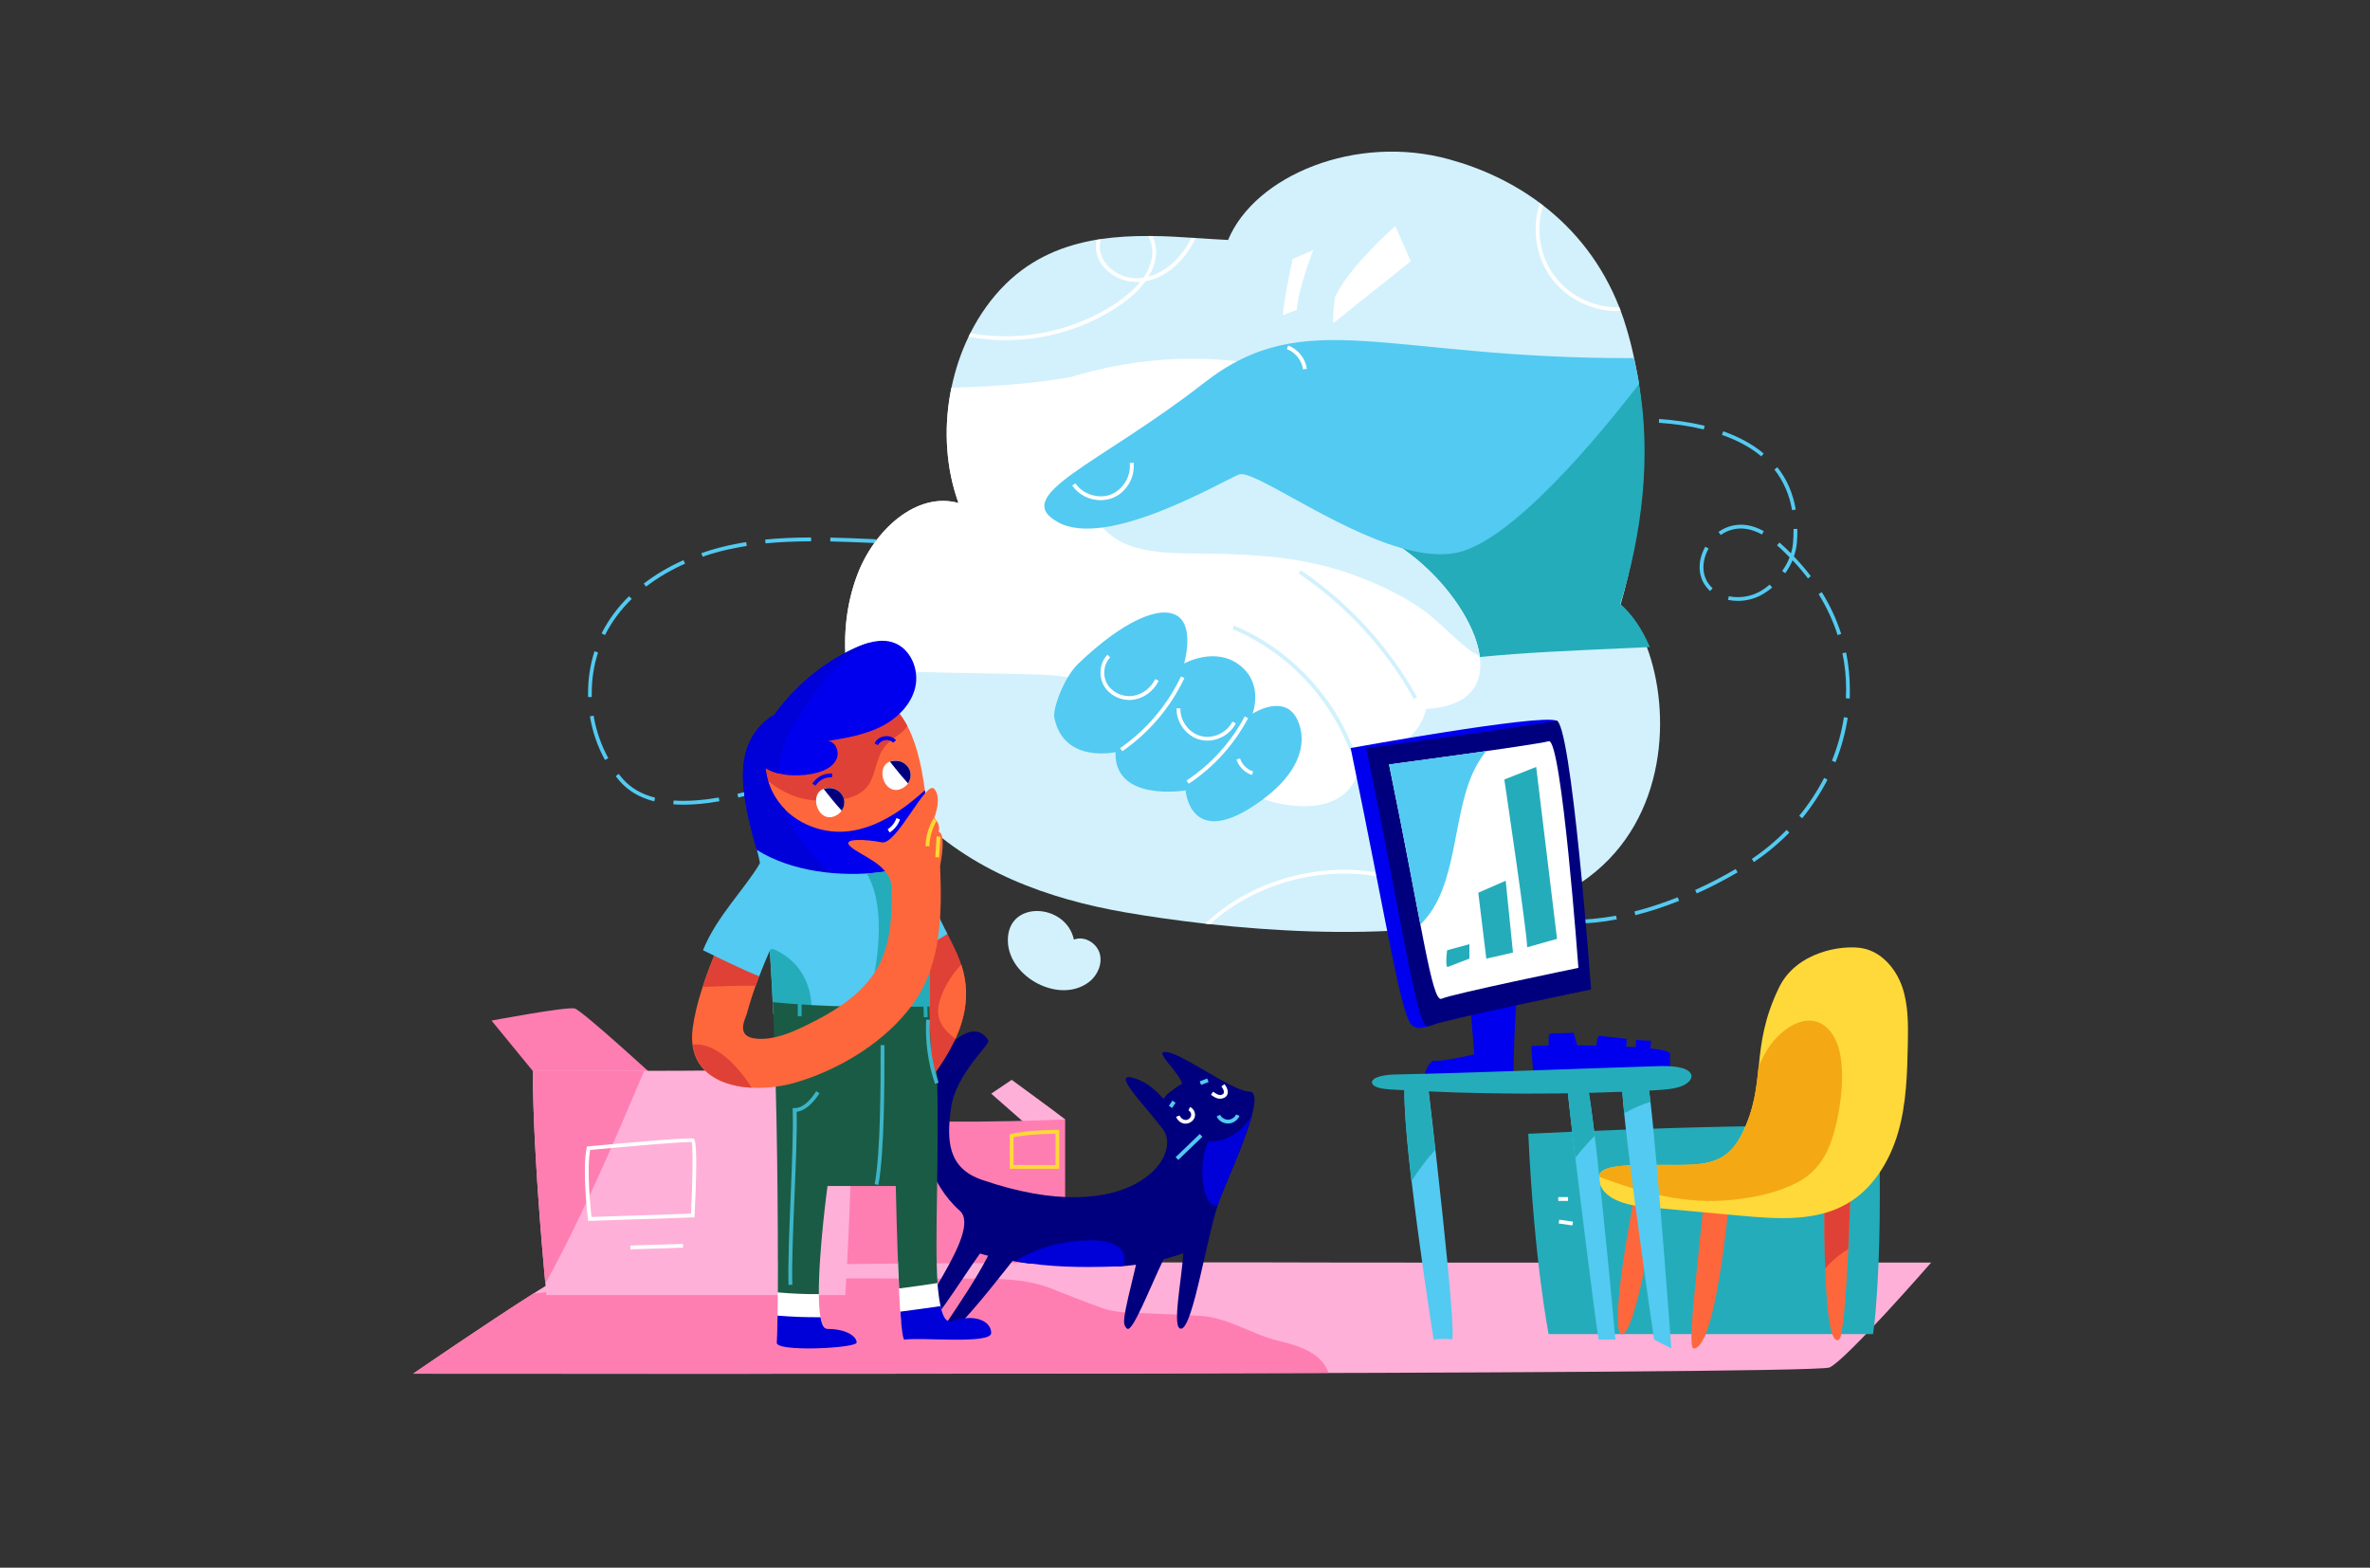<?xml version="1.0" encoding="utf-8"?>
<!-- Generator: Adobe Illustrator 23.1.0, SVG Export Plug-In . SVG Version: 6.00 Build 0)  -->
<svg version="1.1" id="Слой_1" xmlns="http://www.w3.org/2000/svg" xmlns:xlink="http://www.w3.org/1999/xlink" x="0px" y="0px"
	 viewBox="0 0 1920 1270" style="enable-background:new 0 0 1920 1270;" xml:space="preserve">
<rect x="0" y="0" width="1920" height="1270" fill="#333333" stroke="none"/>
<style type="text/css">
	.st0{fill:#53CAF1;}
	.st1{fill:#D2F1FC;}
	.st2{fill:#FFFFFF;}
	.st3{fill:#25ACBA;}
	.st4{fill:#0000EF;}
	.st5{fill:#FFB0D8;}
	.st6{fill:#FE7EB2;}
	.st7{fill:#FFD939;}
	.st8{fill:#00007F;}
	.st9{fill:#0000D8;}
	.st10{fill:#FE673C;}
	.st11{fill:#E04136;}
	.st12{fill:#F4A914;}
	.st13{fill:#1A5B45;}
	.st14{fill:#3DB5C9;}
	.st15{fill:#FFD833;}
</style>
<path id="Line" class="st0" d="M1276.6,748.2c-1.4,0-2.8,0-4.1-0.1l0.1-3.1c11.2,0.3,23.5-0.8,36.6-3.2l0.6,3
	C1298,747.1,1286.8,748.2,1276.6,748.2z M1256.9,746.6c-6.4-1.1-12.4-2.7-17.8-4.9l1.2-2.9c5.2,2.1,11,3.7,17.2,4.7L1256.9,746.6z
	 M1324.9,741.4l-0.8-3c11.4-2.9,23.2-6.8,35.1-11.5l1.1,2.9C1348.3,734.6,1336.4,738.5,1324.9,741.4z M1374.6,723.8l-1.3-2.8
	c11.3-5.1,22.3-10.8,32.8-17l1.6,2.7C1397.1,712.9,1386,718.7,1374.6,723.8z M1420.9,698.4l-1.7-2.6c10.2-6.8,19.7-14.8,28.2-23.5
	l2.2,2.2C1440.9,683.4,1431.2,691.4,1420.9,698.4z M1460,662.9l-2.4-2c7.8-9.5,14.6-19.9,20.2-30.7l2.7,1.4
	C1474.8,642.7,1467.9,653.2,1460,662.9z M553.8,651.9c-2.8,0-5.6-0.1-8.3-0.3l0.2-3.1c10.7,0.8,22.9-0.1,36.6-2.4l0.5,3
	C572.3,651,562.5,651.9,553.8,651.9z M530,649.2c-11.9-3-21.4-8.7-28.2-16.7c-1-1.2-2-2.4-3-3.7l2.4-1.9c0.9,1.2,1.9,2.4,2.9,3.6
	c6.5,7.6,15.4,12.9,26.6,15.7L530,649.2z M598.1,646.1l-0.7-3c10.9-2.5,22.5-5.9,35.5-10.2l1,2.9C620.7,640.2,609,643.6,598.1,646.1
	z M1487,617.5l-2.9-1.2c4.6-11.5,7.9-23.4,9.7-35.3l3.1,0.5C1495,593.7,1491.7,605.8,1487,617.5z M490.1,615.7
	c-6-10.9-10.1-22.8-12.2-35.4l3-0.5c2.1,12.3,6.1,23.8,11.9,34.4L490.1,615.7z M1498.5,565.9l-3.1-0.2c0.1-2.4,0.2-4.9,0.2-7.3
	c0-9.8-1-19.7-3-29.2l3-0.6c2,9.8,3,19.8,3,29.8C1498.7,561,1498.6,563.5,1498.5,565.9z M476.4,564.7c0-1.1,0-2.2,0-3.4
	c0-11.6,1.8-23,5.2-33.7l2.9,1c-3.4,10.4-5.1,21.5-5.1,32.8c0,1.1,0,2.2,0,3.3L476.4,564.7z M490.2,514.5l-2.8-1.4l0.7-1.4
	c5.4-10.4,12.7-20.1,21.5-28.7l2.2,2.2c-8.6,8.4-15.7,17.8-21,28L490.2,514.5z M1488.7,514.5c-3.7-11.5-8.9-22.7-15.4-33.2l2.6-1.6
	c6.7,10.8,12,22.2,15.7,33.9L1488.7,514.5z M1407.9,486.8c-2.7,0-5.4-0.3-8-0.8l0.7-3c8.6,1.9,18.5,0.2,26-4.3
	c2.5-1.5,4.9-3.2,7.1-5.1l2,2.4c-2.4,2-4.9,3.8-7.5,5.3C1422.2,484.9,1415,486.8,1407.9,486.8z M1385.4,478.8
	c-1.6-1.4-2.9-3-4.1-4.7c-2.9-4.2-4.4-9.3-4.4-14.6c0-5.6,1.6-11.3,4.6-16.6l2.7,1.5c-2.7,4.8-4.2,10-4.2,15.1
	c0,4.8,1.3,9.1,3.8,12.9c1,1.5,2.3,2.9,3.6,4.2L1385.4,478.8z M523.4,475.2l-1.9-2.4c9.5-7.3,20.3-13.7,32.2-19l1.3,2.8
	C543.4,461.8,532.7,468.1,523.4,475.2z M1464.7,468.6c-3.8-5-8-10-12.5-14.7c-1.5,3.6-3.5,7.1-5.9,10.5l-2.5-1.8
	c2.5-3.6,4.6-7.3,6-11.1c-2.9-2.9-6.4-6.5-10.2-9.7l2-2.3c3.4,2.9,6.6,6.1,9.3,8.8c0.9-2.9,1.5-5.9,1.7-8.9c0.3-3.3,0.4-6.6,0.4-9.7
	l0-1.2l3.1,0l0,1.2c0,3.2-0.1,6.6-0.4,10c-0.3,3.7-1.1,7.4-2.4,11.1c4.9,5.1,9.6,10.5,13.7,16L1464.7,468.6z M569.2,451l-1-2.9
	c8.9-3.1,18.2-5.6,27.7-7.4c2.9-0.6,5.7-1.1,8.6-1.5l0.5,3.1c-2.8,0.4-5.6,0.9-8.5,1.5C587.2,445.5,578,447.9,569.2,451z
	 M762.2,441.3c-11.4,0-22.9-0.3-34.2-0.6l-2.9-0.1l0.1-3.1l2.9,0.1c11.3,0.4,22.8,0.6,34.1,0.6L762.2,441.3z M777.6,441.3l0-3.1
	c12.3-0.1,24.7-0.4,37-0.9l0.1,3.1C802.5,440.8,790,441.2,777.6,441.3z M620.2,440.2l-0.3-3.1c11.3-1.1,23.5-1.7,37.2-1.7l0,3.1
	C643.5,438.6,631.4,439.1,620.2,440.2z M709.6,440l-3.7-0.2c-10.9-0.5-22.2-0.9-33.3-1.2l0.1-3.1c11.1,0.2,22.5,0.7,33.4,1.2
	l3.7,0.2L709.6,440z M830.3,439.6l-0.2-3.1c12.3-0.7,24.7-1.6,37-2.6l0.3,3.1C855,438,842.6,438.9,830.3,439.6z M882.7,435.5
	l-0.3-3.1c12.2-1.2,24.6-2.7,36.8-4.3l0.4,3.1C907.4,432.9,895,434.3,882.7,435.5z M1394,433.4l-1.8-2.5c3.3-2.3,6.9-4,10.6-4.9
	c8.5-2.1,17-0.7,26.1,4.3l-1.5,2.7c-8.4-4.6-16.2-5.9-23.8-4C1400.2,429.8,1397,431.3,1394,433.4z M935,429.1l-0.4-3.1
	c12.2-1.8,24.5-3.8,36.6-5.9l0.5,3C959.5,425.4,947.2,427.4,935,429.1z M986.9,420.4l-0.6-3c12.1-2.3,24.3-4.8,36.3-7.5l0.7,3
	C1011.2,415.6,998.9,418.1,986.9,420.4z M1451.8,413.3c-2.1-12.5-7-23.6-14.3-32.9l2.4-1.9c7.7,9.7,12.7,21.3,14.9,34.3
	L1451.8,413.3z M1038.3,409.4l-0.7-3c12-2.8,24.1-5.9,35.9-9.1l0.8,3C1062.4,403.5,1050.3,406.5,1038.3,409.4z M1089.2,396.1l-0.9-3
	c11.9-3.4,23.8-7,35.5-10.7l0.9,2.9C1113.1,389.1,1101.1,392.7,1089.2,396.1z M1139.5,380.5l-1-2.9c11.7-3.9,23.4-8.1,34.9-12.3
	l1.1,2.9C1163,372.4,1151.2,376.6,1139.5,380.5z M1426.9,369.7c-8.5-7.1-19.3-13-31.9-17.4l1-2.9c13,4.6,24,10.6,32.8,18
	L1426.9,369.7z M1189,362.8l-1-2.9c10.3-3.5,22.7-6.9,35.9-9.9l0.7,3C1211.5,356,1199.2,359.4,1189,362.8z M1239.7,349.9l-0.6-3
	c12.2-2.3,24.6-4.2,36.8-5.6l0.3,3.1C1264.2,345.7,1251.9,347.6,1239.7,349.9z M1380.3,347.9c-11-2.7-23.2-4.5-36.4-5.4l0.2-3.1
	c13.4,1,25.8,2.8,36.9,5.5L1380.3,347.9z M1291.6,342.9l-0.2-3.1c10.4-0.8,20.6-1.2,30.3-1.2c2.5,0,4.6,0,7,0.1l-0.1,3.1
	c-2.3,0-4.6-0.1-6.9-0.1c0,0,0,0-0.1,0C1312,341.7,1301.9,342.1,1291.6,342.9z"/>
<g id="Bubble">
	<path class="st1" d="M1286.9,710.7c-66.9,50.2-203.9,49.2-306.5,38c-1.3-0.1-2.6-0.3-4-0.4c-23.9-2.7-45.8-5.9-64.3-9.1
		c-62.7-10.8-126.1-33.3-172-81.3c-29.1-30.4-49.4-72.8-54.3-116.5c-0.1-1-0.2-1.9-0.3-2.9c-2.4-24.5,0.2-49.3,8.9-72.5
		c13.6-36.4,48-68,82.1-58.5c-10.1-28-12-59.1-6.6-88.9c0.3-1.5,0.6-3,0.9-4.5c3-14.4,7.6-28.4,13.9-41.4c0.5-1,0.9-1.9,1.4-2.9
		c7.5-14.8,17.1-28.4,28.6-39.7c21.6-21.3,47.2-31.4,73.6-35.9c1.1-0.2,2.2-0.4,3.3-0.5c12.9-1.9,25.9-2.6,38.7-2.5
		c1.1,0,2.3,0,3.4,0c10.7,0.1,21.3,0.7,31.5,1.4c1.1,0.1,2.3,0.1,3.4,0.2c9.2,0.6,18,1.2,26.3,1.6c21.8-52.4,103.9-86.2,179.2-65.3
		c26.9,7.4,51.8,19.2,73.5,35.4c0.9,0.7,1.7,1.3,2.6,2c26.7,20.6,48.1,48,61.6,82.3c0.4,1,0.8,2,1.2,3.1c1.6,4.2,3,8.4,4.3,12.8
		c2.6,8.5,4.8,17,6.6,25.7c0.9,4.2,1.7,8.3,2.5,12.6c0.4,2.8,0.9,5.5,1.3,8.3c8.6,58.9,1.6,120.9-14.8,178.5
		c8.3,7.7,15.7,19.7,21.3,34.5C1353.8,576.5,1350.9,662.8,1286.9,710.7z"/>
	<path class="st2" d="M1128.9,709.6l-0.8,3c-47.6-12.3-101.2-1-139.8,29.3c-2.9,2.3-5.5,4.5-7.8,6.8c-1.3-0.1-2.6-0.3-4-0.4
		c2.9-3,6.2-5.9,9.9-8.8C1025.8,708.6,1080.3,697.1,1128.9,709.6z"/>
	<path class="st3" d="M1336.6,524.2c-59.3,3-167.9,5.6-191.8,19.2l-15.7-95.1l5.9-4.4l191.3-141.3c0.5,2.8,1.1,5.6,1.5,8.3
		c10,59,2.7,121-15.2,178.5C1322,497.2,1330.3,509.4,1336.6,524.2z"/>
	<path class="st2" d="M783.4,342c143.7-82.5,265.1-46,301.8-24.8c36.6,21.2-65.5,57.1-65.5,57.1L783.4,342z"/>
	<path class="st2" d="M1155.3,574.3c0,0-5.8,36.2-52.5,36.1c0,0,2.7,50.2-59.5,41.8c-62.2-8.3-134.2-88.3-160.6-98.2
		c-26.3-9.9-28-6.6-154.4-10c-12-0.3-26.6-1.3-42.5-2.7c-0.1-1-0.2-1.9-0.3-2.9c-2.4-24.5,0.2-49.3,8.9-72.4
		c13.6-36.4,48-68,82.1-58.5c-10.1-28-12-59.1-6.6-88.9c0.3-1.5,0.6-3,0.9-4.5c34.8-0.9,66.8-3.5,95-8.3
		c124.7,31.8,237.3,113.2,276.4,142.9C1196.3,489.8,1231.6,570.4,1155.3,574.3z"/>
	<path class="st1" d="M989.1,364.6c-20,7.7-39.9,15.7-60,23.1c-16.8,6.1-34.7,11-49.3,21.7c7.6,12.3,16.7,24,30,30.3
		c20.7,9.7,47.7,8.4,70.1,8.8c41.3,0.7,79.2,3.3,118.4,17.9c17.5,6.5,34.6,14.5,50.3,24.8c15.1,9.9,26.4,23.3,40.4,34.3
		c3,2.4,6.3,4.4,9.8,6.1c-3.7-26.9-27.4-60.6-56.5-82.7c-23.9-18.1-75.3-55.6-140.1-89.3C997.8,361.2,993.4,363,989.1,364.6z"/>
	<path class="st0" d="M1327.9,311c-31.5,40.9-102.7,127.5-147.9,136.8c-13.3,2.7-28.8,0.8-45-3.9c-55.9-16.1-120-64.1-131.3-59.5
		c-14.6,5.9-106.8,60.6-146.5,38.7c-39.7-21.9,33.1-46.6,118.2-112.9c82.4-64.3,147.1-19.4,348.1-20.1c1.1,4.2,2,8.4,2.8,12.6
		C1326.9,305.4,1327.5,308.2,1327.9,311z"/>
	<path class="st0" d="M873.5,537.7c36.1-34.6,66.4-47.8,80.4-38.7c14,9.1,5.4,38.5,5.4,38.5s24.6-13.8,44.5,1
		c20.4,15.2,10.9,39.7,10.9,39.7s26.5-17.4,36.7,5.6c8,18.1,2.1,44.3-36,69.2c-51.6,33.8-54.9-12.7-54.9-12.7s-58,9.9-56.8-31
		c0,0-42.1,9.6-49.6-28.1C852.8,574.6,861.6,549.1,873.5,537.7z"/>
	<path class="st1" d="M1145.4,566.3c-22.6-40.5-54.9-75.7-93.3-101.8l1.7-2.6c38.8,26.3,71.4,61.9,94.2,102.9L1145.4,566.3z"/>
	<path class="st1" d="M1093.8,608.9c-16.3-44.1-51.9-81.2-95.3-99.2l1.2-2.9c44.2,18.3,80.5,56.1,97,101L1093.8,608.9z"/>
	<path class="st2" d="M891.5,405.2c-8.9,0-17.8-4.4-22.9-11.9l2.6-1.7c6,8.8,18.5,12.8,28.5,9.1c10-3.8,16.8-15,15.5-25.6l3.1-0.4
		c1.5,12.2-6,24.6-17.4,28.9C897.8,404.7,894.7,405.2,891.5,405.2z"/>
	<path class="st2" d="M1055.6,299.2c-1-7.3-6.2-13.8-13.1-16.4l1.1-2.9c7.9,2.9,14,10.5,15.1,18.9L1055.6,299.2z"/>
	<path class="st2" d="M915,567.1c-8.2,0-16.4-4.3-20.5-11.2c-4.8-8.1-3.7-19,2.7-25.5l2.2,2.2c-5.4,5.5-6.4,14.8-2.3,21.7
		c4,6.6,12.3,10.5,20.3,9.5c7.7-1,14.9-6.3,18.5-13.7l2.8,1.4c-4.1,8.4-12.1,14.3-20.9,15.4C916.9,567,916,567.1,915,567.1z"/>
	<path class="st2" d="M909.2,608.6l-1.8-2.5c21.2-14.7,38.3-34.8,49.3-58.1l2.8,1.3C948.3,573.1,930.9,593.6,909.2,608.6z"/>
	<path class="st2" d="M963,634.9l-1.7-2.6c19.7-13,36-31,47.1-51.9l2.7,1.4C999.8,603.2,983.2,621.6,963,634.9z"/>
	<path class="st2" d="M978,600c-1.9,0-3.9-0.2-5.8-0.7c-11.1-2.8-19.5-14.1-19-25.5l3.1,0.1c-0.4,10.1,6.9,19.9,16.7,22.4
		c9.8,2.5,20.9-2.7,25.4-11.7l2.8,1.4C996.9,594.5,987.5,600,978,600z"/>
	<path class="st2" d="M1014.3,627.8c-5.9-1.8-10.7-6.6-12.6-12.5l2.9-0.9c1.6,4.9,5.6,9,10.6,10.5L1014.3,627.8z"/>
	<path class="st2" d="M1081.6,240.3c12.5-25.6,48.8-57.2,48.8-57.2l12.5,28.6c0,0-59.2,47.1-61.9,49.5S1081.6,240.3,1081.6,240.3z"
		/>
	<path class="st2" d="M1050.5,251.2c1.4-18.2,13.4-48.6,13.4-48.6l-16.7,7.2c0,0-7,32.3-8,45.6
		C1042.9,253.9,1046.7,252.5,1050.5,251.2z"/>
	<path class="st2" d="M965.3,192.7c-2.5,4.8-5.3,9.4-8.8,13.6c-7.3,9-16.5,15.2-26,17.8c3.1-5.1,5-10.3,5.8-15.7
		c0.8-5.6-0.1-11.6-2.5-17c-1.1,0-2.3,0-3.4,0c2.6,5.2,3.7,11.1,2.9,16.6c-0.9,5.8-3.2,11.5-7,17.1c-1,0.2-2.1,0.3-3.1,0.3
		c-13.5,0.9-26.9-7.1-31-18.6c-1.4-4-1.6-8.5-0.5-12.9c-1.1,0.2-2.2,0.3-3.3,0.5c-0.9,4.6-0.7,9.2,0.8,13.4
		c4.5,12.7,19.2,21.6,34.1,20.6c0.1,0,0.3,0,0.4,0c-4.6,5.7-10.8,11.2-18.6,16.5c-34.4,23.4-78.1,32.5-119,25c-0.5,1-1,1.9-1.4,2.9
		c9.8,1.8,19.8,2.8,29.8,2.8c32.7,0,65.4-9.7,92.4-28.1c9.1-6.2,16.2-12.8,21.1-19.6c11.3-2.1,22.4-9,30.9-19.6
		c3.9-4.8,7.1-10,9.7-15.4C967.5,192.8,966.4,192.8,965.3,192.7z"/>
	<path class="st2" d="M1312.9,251.9c-0.9,0-1.8,0.1-2.7,0.1c-20.1,0-39.9-9.4-52.3-25.3c-13.6-17.3-17.5-41.4-10.4-62.1
		c0.9,0.7,1.7,1.3,2.6,2c-6.3,19.6-2.5,42,10.2,58.2c12.2,15.5,31.7,24.6,51.4,24.1C1312.2,249.8,1312.6,250.8,1312.9,251.9z"/>
	<path class="st1" d="M882.4,795.4c6.9-5.4,11-14.9,8.4-23.3c-2.6-8.4-12.6-14.2-20.8-10.9c-6.4-29.8-54.4-32.4-53.5,1.3
		C817.2,791.8,858.6,813.9,882.4,795.4z"/>
</g>
<g id="Keyboard">
	<path class="st4" d="M1243.2,876c-2.2-14.3-2.5-28.4-2.5-28.4c-0.2-1.3,111.9-2,112.2,6.1c0.2,5,0,14.9,0,14.9L1243.2,876z"/>
	<path class="st4" d="M1254.5,851.4c0.3-6.5-0.7-14,1.7-14.1s18.7-0.6,18.7-0.6l3.5,12.7l15,0.6c0,0-0.6-11.2,3.1-10.8
		s21.5,2.5,21.5,2.5l-1.3,11c0,0,6.1,2.3,7.3,2c1.2-0.3,1.4-12.2,1.4-12.2l12.2,0.7c0,0-0.8,10.2-1.6,13.3
		C1335.4,859.6,1254.5,851.4,1254.5,851.4z"/>
</g>
<g id="Box_2">
	<path class="st5" d="M863,906.9c-6.3-5-43.4-32.1-43.4-32.1L803,886l35.1,30.8L863,906.9z"/>
	<path class="st6" d="M683.2,903.1c51.9,9.7,179.7,3.8,179.7,3.8v124.9l-198.6,7.7L683.2,903.1z"/>
	<path class="st7" d="M858.2,946.9H818v-28l1.2-0.3c13.4-3.2,36.5-3.3,37.4-3.3h1.5V946.9z M821.1,943.8h34v-25.4
		c-5.3,0.1-22.8,0.5-34,2.9V943.8z"/>
</g>
<g id="Carpet">
	<path class="st5" d="M1077.8,1022.8c-130.3-0.6-598.1,0.5-615.4,7.4c-17.3,6.9-127.7,82.7-127.7,82.7s1133.8,1.2,1147.5-5.1
		c13.7-6.3,82.3-85,82.3-85S1134.4,1023,1077.8,1022.8z"/>
	<path class="st6" d="M1036.1,1086.3c-21.8-5.1-40.4-18.6-62.7-20.2c-15.9-1.1-31.8-1.6-47.6-2.3c-10.7-0.5-22.4-0.3-32.6-4
		c-14.9-5.4-26.7-10-41.7-16c-21.4-8.5-46.5-8-69.2-8c-116.4,0-234.6-2.3-350.4,12.2c-38.5,24.5-97.2,64.8-97.2,64.8
		s411.4,0.4,741.6-0.6C1071,1097.1,1054.8,1090.7,1036.1,1086.3z"/>
</g>
<g id="Box_1">
	<path class="st6" d="M431.7,867.7l-33.5-40.9c0,0,61-11.5,67.4-9.8c6.3,1.7,71.6,61.7,71.6,61.7L431.7,867.7z"/>
	<path class="st5" d="M431.7,867.7c0,72,11,181.5,11,181.5h242.1c0,0,11.6-186.8,0-184.1C673.2,867.8,431.7,867.7,431.7,867.7z"/>
	<path class="st6" d="M521.9,867.5c-49.1,0.2-90.2,0.1-90.2,0.1c0,59.5,7.5,144.6,10.1,172.3C472.2,984.7,497,926.1,521.9,867.5z"/>
	<path class="st2" d="M476.5,989.1l-0.2-1.4c-0.2-1.6-4.8-40.3-1-57.8l0.2-1.1l1.1-0.1c24.6-2.3,82.2-7.6,85.2-6.2
		c1.1,0.5,3.9,1.9,0.9,62.3l-0.1,1.4L476.5,989.1z M478.1,931.6c-2.9,15.6,0.3,47.2,1.1,54.3l80.6-2.7c1.3-25.6,1.8-53.7,0.5-58
		C555.1,924.7,509.1,928.7,478.1,931.6z M560.2,924.9L560.2,924.9L560.2,924.9z"/>
	
		<rect x="510.9" y="1008.8" transform="matrix(0.999 -3.321724e-02 3.321724e-02 0.999 -33.267 18.236)" class="st2" width="42.7" height="3.1"/>
</g>
<g id="Computer">
	<path class="st3" d="M1519.6,1060.9c4-48.8,3.5-97.7,2.9-146.6c-71.1-6.7-284.4,4.2-284.4,4.2c4.9,104.7,16.5,162.3,16.5,162.3
		h262.8C1518.3,1074.2,1519.1,1067.6,1519.6,1060.9z"/>
	<rect x="1262.4" y="969.8" class="st2" width="7.9" height="3.1"/>
	
		<rect x="1266.4" y="985.3" transform="matrix(0.144 -0.99 0.99 0.144 104.936 2103.006)" class="st2" width="3.1" height="11.2"/>
</g>
<g id="Cat">
	<path class="st8" d="M1012.1,884.3c-14.6-0.3-58.3-34.2-69.3-32c-5.6,1.1,11.8,15.9,14.9,25.5c-3.4,2.1-6.7,4.4-9.9,6.9
		c-2.1,1.6-3.9,3.3-5,5.6c-5.5-5.5-11.6-12.8-23.2-16.6c-20.8-6.8,6,19.5,22.6,41.2c16.5,21.8-26.7,82.2-146.7,40.9
		c-27.1-9.3-29-30.8-25-58.5c4-27.7,32.1-51.3,30.2-54.4c-13.4-21.7-43.6,8.7-52,45.3c-7.6,33.4,4.7,71.2,28.8,92.6
		c19.3,17.1-43.6,89.3-33.1,95.9c7.6,4.8,32.5-37.7,49.5-61.2c3.3,0.9,3.3,1,6.6,1.8c-9.9,19-20.9,35.2-32.9,53.2
		c-3.9,5.9,0.5,11.4,5.6,6.6c16.3-15.6,46.3-54.8,47.1-55.6c5.1,1,10.1,1.7,15,2.3c7.4-9.7,24.3-12.3,35.1-13.3
		c12.7-1.1,30.8,0.6,34.5,15.4c0,0,0,0.1,0,0.1c5.2-0.2,10.3-0.7,15.4-1.4c-11,45.4-11.3,47.8-7.3,51.7c4.2,4.1,18.2-32.3,29.6-56.1
		c4.1-1.1,8.2-2.3,12.3-3.6c1.3-0.4,2.5-0.9,3.7-1.3c-1.3,22.2-9.5,61.1-1.9,61.1c10.1,0,21.5-80,32.1-106.5
		S1026.8,884.5,1012.1,884.3z"/>
	<path class="st9" d="M979.2,924.5c-9.6,17.1-5.1,55.6,7.3,52c0.8-2.5,1.6-4.8,2.4-6.8c6.7-16.9,20.2-46.7,25.4-66.3
		C1006.8,916.2,993.8,925.6,979.2,924.5z"/>
	<path class="st9" d="M905.1,1009.5c-9.1-5.6-22.2-5-32.4-4.1c-12.9,1.1-26.2,4.3-38,9.7c-3,1.4-8.1,3.6-12.2,6.6
		c27.9,5,53.2,5.2,81.2,4.3c2.2-0.1,4.4-0.2,6.6-0.4C911.9,1019.5,911.4,1013.5,905.1,1009.5z"/>
	<path class="st2" d="M960.5,910.3c-0.2,0-0.3,0-0.5,0c-3.2-0.2-6.1-2.5-7.2-5.6l2.9-1c0.7,2,2.6,3.4,4.5,3.6c2,0.2,4-1.2,4.6-3
		c0.6-1.8-0.3-4-2-4.7l1.3-2.8c3.1,1.4,4.8,5.2,3.7,8.5C966.7,908.1,963.7,910.3,960.5,910.3z"/>
	<path class="st2" d="M988.4,890.1c-0.5,0-1,0-1.4-0.1c-2.4-0.5-4.3-1.9-6-3.1l1.8-2.5c1.5,1.1,3.1,2.2,4.8,2.6
		c1.3,0.3,3.1-0.1,3.7-1.3c0.8-1.6-0.6-4-1.8-5.6l2.5-1.8c1.1,1.5,3.9,5.4,2.1,8.9C992.9,889.2,990.6,890.1,988.4,890.1z"/>
	
		<rect x="946.9" y="892.8" transform="matrix(0.555 -0.832 0.832 0.555 -321.384 1188.208)" class="st0" width="5.1" height="3.1"/>
	
		<rect x="972.2" y="874.2" transform="matrix(0.932 -0.363 0.363 0.932 -251.504 414.201)" class="st0" width="6.5" height="3.1"/>
	<path class="st0" d="M994.8,910.2c-3.8,0-7.5-2.2-9.2-5.7l2.8-1.4c1.2,2.4,3.9,4,6.6,4c2.7-0.1,5.3-1.8,6.4-4.3l2.8,1.2
		c-1.6,3.6-5.2,6.1-9.1,6.2C994.9,910.2,994.8,910.2,994.8,910.2z"/>
	<path class="st8" d="M998.2,889.2c-2.1,2.4-4.1,4.8-6.2,7.1c-0.6,0.6-1.1,1.3-1.2,2.2c-0.1,1.3,1.2,2.4,2.5,2.6s2.6-0.3,3.8-0.9
		c2.7-1.2,5.2-2.8,7.5-4.6c1.3-1.1,2.7-2.2,3.4-3.8c0.7-1.6,0.6-3.6-0.6-4.8c-1.3-1.3-3.4-1.3-5-0.6s-2.9,2.1-4.1,3.4"/>
	
		<rect x="949.6" y="927" transform="matrix(0.721 -0.693 0.693 0.721 -374.672 927.164)" class="st0" width="27.1" height="3.1"/>
</g>
<g id="Chair">
	<path class="st10" d="M1325,964.3c-16.3,84.5-16.8,116.5-11.1,116.6c12.4,0.1,29.8-118,29.8-118L1325,964.3z"/>
	<path class="st10" d="M1379.6,979.7c-6.3,64.3-12.6,112.7-7.4,112.7c17.9,0,28.4-117.9,28.4-117.9L1379.6,979.7z"/>
	<path class="st10" d="M1478.2,967.2c-1.1,100,5.3,122.4,11.6,118c6.3-4.3,9.5-125.6,9.5-125.6L1478.2,967.2z"/>
	<path class="st11" d="M1497.3,1012c1.3-27.6,1.9-52.4,1.9-52.4l-21.1,7.6c-0.3,24.6-0.1,44.5,0.5,60.5
		C1484,1021.5,1490.2,1016.1,1497.3,1012z"/>
	<path class="st7" d="M1411.2,918.7c-11,22.1-26.2,25.1-50.9,25.1c-44.2,0-66.9-1-65,12c2.3,15.6,22,20.6,37.8,22
		c25.8,2.4,51.7,4.7,77.5,7.1c29,2.6,60.2,4.9,85.5-9.6c21.1-12.1,34.8-34.4,41.6-57.8c6.8-23.4,7.4-48,7.9-72.3
		c0.3-15.5,0.4-31.5-4.7-46.1c-5.2-14.7-16.8-28.1-32.1-30.9c-16.5-3-53.7,2.8-67.7,32.1C1417.1,850.1,1431.9,877.2,1411.2,918.7z"
		/>
	<path class="st12" d="M1404.6,971.9c17.5-1.9,36.1-5.8,51.7-14.1c16.1-8.5,24.5-22.6,29.4-39.9c6.1-21.6,14.5-72.1-8.6-87.6
		c-15.7-10.5-35,4.7-43.6,17.4c-3.4,5.1-6.3,10.5-8.8,16.1c-1.8,17.7-3.5,34.5-13.5,54.8c-11,22.1-26.2,25.1-50.9,25.1
		c-41.3,0-63.8-0.9-65,9.6C1330.7,966.5,1366.2,976.2,1404.6,971.9z"/>
</g>
<g id="Screen">
	<path class="st4" d="M1229.5,802.3c-3.1,26.2-3.4,69.5-3.4,69.5l-74.7,7c0,0,4.8-20.1,10.7-19.5c8,0.8,32.3-5.2,32.3-5.2l-5.1-60.7
		L1229.5,802.3z"/>
	<path class="st4" d="M1162.1,828.7c1-4.9-4.6-14.2-5.8-19c-2.2-8.2-3.6-16.5-4.7-24.9c-1.9-14.3-2.9-28.7-4.4-43
		c-1.8-16.9-3.7-33.9-5.6-50.8c-1.4-12.5-3.9-25.2,0-37.5c7.8-24.4,32.7-34.1,54.6-42.2c14.2-5.2,28.7-10,43.2-14.2
		c8.1-2.3,16.6-3.1,25-4.1c-1.2-5.5-2.5-8.8-3.9-9.3c-14.8-5.1-166.3,22.3-166.3,22.3c31.6,153,41.3,220.7,50.6,225.3
		c4.1,2.1,4.1,2.1,12.6,0c1.4-0.3,2.9-0.7,4.5-1.1C1161.9,829.8,1161.9,829.3,1162.1,828.7z"/>
	<path class="st8" d="M1106.8,606c31.6,153,41.2,229.8,50.6,225.3s131.6-29.7,131.6-29.7s-16.2-221-28.5-217.9
		C1245.1,587.6,1106.8,606,1106.8,606z"/>
	<path class="st2" d="M1125.3,619.3c26.6,128.9,34.7,193.6,42.6,189.8s110.8-25,110.8-25s-13.6-186.2-24-183.6
		C1241.8,603.8,1125.3,619.3,1125.3,619.3z"/>
	<path class="st0" d="M1196.9,618.9c2.1-3.7,4.5-7.1,6.9-10.4c-36.4,5.2-78.5,10.8-78.5,10.8c11.3,55,19.3,98.3,25.4,129.6
		C1182.8,718.2,1175.4,656.1,1196.9,618.9z"/>
	<path class="st3" d="M1204.1,776.6c-0.7-6.2-6.5-53.4-6.5-53.4l22.2-9.7l5.9,58.2L1204.1,776.6z"/>
	<path class="st3" d="M1237.2,767.4c0-11.5-18.5-135.9-18.5-135.9l25.8-10.2l16.9,139.3L1237.2,767.4z"/>
	<path class="st3" d="M1172.4,769.8c0,0-1.6,9.8,0,13.7l18-6.9v-11.7L1172.4,769.8z"/>
</g>
<g id="Table">
	<path class="st0" d="M1138.2,874.8c-4.2,37.6,23.2,210.3,23.2,210.3s9.5-0.9,14.7,0c5.3,0.9-19.2-205.6-19.2-205.6L1138.2,874.8z"
		/>
	<path class="st3" d="M1162.7,931.5c-3.2-28.9-5.8-50.2-5.8-50.2l-18.7-4.8c-1.5,13.8,1.2,45.7,5.2,80.6
		C1149,948.1,1155.5,939.5,1162.7,931.5z"/>
	<path class="st0" d="M1269.3,877.6c5.3,51,25,207.7,25.9,207.6c0.9-0.1,13.5,0,13.5,0s-18.9-207.9-24.2-210.3
		S1269.3,877.6,1269.3,877.6z"/>
	<path class="st0" d="M1314,877.1c0,31.1,26,208.1,26,208.1l14,7.2c0,0-15.8-216-20-218C1329.8,872.4,1314,877.1,1314,877.1z"/>
	<path class="st3" d="M1291.9,920.2c-3.1-26-5.9-44.7-7.4-45.4c-5.3-2.4-15.2,2.8-15.2,2.8c1.4,14,4,36,6.9,60.5
		C1281.1,931.7,1286.3,925.7,1291.9,920.2z"/>
	<path class="st3" d="M1337.1,892.6c-1.3-11-2.4-17.9-3.1-18.2c-4.2-2-20,2.7-20,2.7c0,5,0.7,13.7,1.8,24.8
		C1322.4,898.1,1329.5,895,1337.1,892.6z"/>
	<path class="st3" d="M1129.3,870.5c-8.1,0.2-19.1,2.3-17.7,7c1,3.6,8.7,4.7,14.8,5.1c71.3,4.3,143.4,4.5,214.8,0.6
		c7.1-0.4,14.5-0.9,20.6-3.1c6.1-2.2,10.3-6.7,7.8-10.6c-3.5-5.5-16.1-6.1-26.2-5.8C1272,865.9,1200.8,869,1129.3,870.5z"/>
</g>
<g id="Character">
	<g id="Head">
		<path class="st10" d="M721,570.3c-10.6,8.9-22.7,15.1-36.3,18.6c-15,3.9-30.6,4.7-44.4,12.2c-6.4,3.4-13.3,7.5-17.2,13.8
			c-3.4,5.4-4.4,11.6-4.2,17.8c0.4,12.8,5.4,23.8,11.3,34.7c3.1,5.7,7.3,12.4,9.5,19.2c3,1.1,5.9,2,9,2.9
			c15.2,4.2,30.7,4.6,46.4,4.8c13.9,0.1,27.8-0.3,41.5-1.8c5.3-0.6,10.7-1.4,16.2-2.4C751.2,635.4,744.6,589.3,721,570.3z"/>
		<path class="st11" d="M721,570.3c-10.6,8.9-22.7,15.1-36.3,18.6c-15,3.9-30.6,4.7-44.4,12.2c-6.4,3.4-13.3,7.5-17.2,13.8
			c-2.9,4.6-4.1,9.8-4.2,15.2c7.9,6.6,16.5,12.2,26.5,15.5c15.2,5,45.8,5.8,56.9-8c7.8-9.6,6.7-24.1,15.4-33.8
			c5.3-5.9,13-9.1,17.4-15.6C731.3,580.9,726.6,574.8,721,570.3z"/>
		<path class="st4" d="M749.3,640.2c-25.2,22.8-55.5,40.9-88.1,30.7c-22-6.8-38.4-24.7-40.9-47.8c0-0.3,0-0.6-0.1-0.9
			c11.5,7.4,30.3,7,42,3.7c6.2-1.7,12.7-4.9,15.4-10.7c2.8-5.8-0.5-14.5-6.9-14.9c14.6-2.4,29.4-4.9,42.6-11.4
			c13.2-6.5,24.9-17.8,28.2-32.2c3.3-14.4-3.9-31.5-17.9-36.2c-10.4-3.5-21.8,0.2-31.7,4.8c-26.5,12.3-49.5,32-66.2,56
			c0.2-0.6,0.4-1.3,0.6-1.9c-34.1,22.6-26.6,62.4-12.9,110.4c1.3,4.5,7.1,20.1,9,21.5c8.3,5.9,18.3,9.7,28.1,12.4
			c18.8,5.1,39.2,6.7,58.6,5.3c15.5-1.1,30.4-4.6,44-10.4C753.1,690.3,752.3,663.5,749.3,640.2z"/>
		<path class="st9" d="M726.4,723.8c-35.5,2.9-66.9-23.2-83.5-52.6c-2.8-5-5.2-10.2-7.1-15.6c-8.5-8.6-14.1-19.8-15.5-32.5
			c0-0.3,0-0.6-0.1-0.9c3,2,6.6,3.4,10.4,4.3c0-1.6,0-3.1,0.2-4.7c1.3-16.6,9-29.8,17.8-43.4c14.5-22.5,31.9-46.5,56.6-57.9
			c-4.5,1.1-9,2.9-13.2,4.8c-26.5,12.3-49.5,32-66.2,56c0.2-0.6,0.4-1.3,0.6-1.9c-34.1,22.6-26.6,62.4-12.9,110.4
			c1.3,4.5,7.1,20.1,9,21.5c8.3,5.9,18.3,9.7,28.1,12.4c18.8,5.1,39.2,6.7,58.6,5.3c15.5-1.1,30.4-4.6,44-10.4c0-0.7,0-1.5,0-2.2
			C745.1,720.4,736.2,723.1,726.4,723.8z"/>
		<path class="st2" d="M678.6,659.9c4-2.6,6.2-7.9,5-12.6c-1.1-4.7-5.4-8.4-10.2-8.9C652.1,636.4,661.6,670.9,678.6,659.9z"/>
		<path class="st8" d="M681.9,656.7c1.8-2.7,2.6-6.1,1.8-9.3c-1.1-4.7-5.4-8.4-10.2-8.9c-2.5-0.2-4.6,0-6.2,0.7
			C672,645.1,676.7,651.1,681.9,656.7z"/>
		<path class="st2" d="M732.4,637.8c4-2.6,6.2-7.9,5-12.6c-1.1-4.7-5.4-8.4-10.2-8.9C705.8,614.3,715.3,648.8,732.4,637.8z"/>
		<path class="st8" d="M735.6,634.6c1.8-2.7,2.6-6.1,1.8-9.3c-1.1-4.7-5.4-8.4-10.2-8.9c-2.5-0.2-4.6,0-6.2,0.7
			C725.7,623,730.5,629,735.6,634.6z"/>
		<path class="st2" d="M720.7,674.4l-1.6-2.6c3.3-2,5.9-5.3,7.1-9l2.9,1C727.7,668.1,724.6,672,720.7,674.4z"/>
		<path class="st4" d="M660.7,636.5l-2.6-1.6c3.3-5.4,9.7-8.7,16.1-8.3l-0.2,3.1C668.7,629.3,663.4,632.1,660.7,636.5z"/>
		<path class="st4" d="M711.4,603.6l-2.9-1.2c1.3-3.1,4.2-5.3,8-5.9c3.7-0.6,7.2,0.6,9.4,3.2l-2.4,2c-1.4-1.7-3.9-2.5-6.5-2.1
			C714.4,600.1,712.2,601.6,711.4,603.6z"/>
	</g>
	<g id="Hand_2">
		<path class="st11" d="M765.9,753.4c-12.5,4.8-24.2,11.6-36.3,17.2c0.3,0.7,0.7,1.4,1,2.1c6.6,13.1,14.1,25.6,11.2,40.9
			c-3.2,17-15.2,31.5-25.8,44.6c-16,20,12.2,48.6,28.4,28.4c23.6-29.4,46.9-63.4,35-103C776.2,773,770.9,763.3,765.9,753.4z"/>
		<path class="st10" d="M779.4,783.6c-0.2-0.7-0.5-1.4-0.7-2.1c-8.6,9.1-15.8,21.1-18.2,32.8c-2.5,12.4,4.6,20.6,13.5,27.3
			C782.2,823.7,785.7,804.4,779.4,783.6z"/>
		<path class="st0" d="M723.3,756.3c2.1,5.5,4.5,11,7.3,16.4c0.9,1.7,1.8,3.5,2.6,5.2c11.4-7.2,22.9-14.1,34.3-21.3
			c-3.3-6.4-6.4-12.8-9-19.4C747.1,743.8,735.4,750.7,723.3,756.3z"/>
	</g>
	<g id="Body">
		<path class="st0" d="M626.4,821.5c42.2,0.1,84.5,0.8,126.7,1.3c-0.8-43.3,0.9-89.8-0.3-131.5c-11.1,7.9-24.1,13.3-39.5,15.3
			c-31.5,3.9-71.5,0-100.2-18.1c0.1,0.4,0.2,0.9,0.4,1.3C619.8,711.9,623.9,763,626.4,821.5z"/>
		<path class="st3" d="M626.3,768.8c-0.9,0.1-1.8,0.1-2.7,0.2c1.1,16.3,2.1,34,2.9,52.4c10.2,0,20.4,0.1,30.6,0.2
			c0.2-2.2,0.4-4.5,0.3-6.8C656.6,792.8,644.3,776.3,626.3,768.8z"/>
		<path class="st3" d="M752.8,691.3c-11.1,7.9-24.1,13.3-39.5,15.3c-3.6,0.4-7.4,0.7-11.2,1c15.1,24.8,9.7,66.2,4.4,90.8
			c-2.7,12.4-6.2,25.9-11,39.3c19.2,1.5,38.5,1,57.8-0.5C752,789.9,754.1,737.6,752.8,691.3z"/>
	</g>
	<g id="Legs">
		<path class="st2" d="M668.5,1075.9c-5.9-4.3-5.9-30-4.1-56.1c-11.6-0.7-23-0.8-34.2,1.2c0,24.7-0.2,44.4-0.4,55.8
			C642.7,1076.7,655.6,1076.9,668.5,1075.9z"/>
		<path class="st2" d="M745.4,1071.5c7-0.7,13.9-1.6,20.9-2.7c-5-5.4-7-23.5-8.1-50.5c-10.3,1.6-20.6,2.9-30.9,3.9
			c0.7,18.4,1.6,36.9,2.7,49C735.2,1071.3,740.3,1071.4,745.4,1071.5z"/>
		<path class="st13" d="M630.1,1047c11.1,1,22.2,1.5,33.3,1.4c-0.3-34.3,7-87.6,7-87.6h55.3c0,0,0.9,46.8,2.7,83
			c10.4-1.3,20.8-2.8,31.2-4.4c-2.7-32.7,1.6-105.9-0.6-171.9c-2,3.7-3.9,3.6-4.1-0.7c-0.3-7.1-0.4-9.2-0.8-16.4
			c-0.6-11.3-0.9-23.1-1-35c-42.4,0.7-84.8,0.6-127-3.5C629.8,893.7,630.4,992.7,630.1,1047z"/>
		<path class="st9" d="M771.4,1070.3c-4.5,1.5-7.4-3-9.4-12.2c-10.9,1.6-21.7,3.1-32.6,4.5c0.9,13.6,2.1,22.9,3.4,22.7
			c12-2.2,70.2,4,70.2-5.4S790.3,1063.9,771.4,1070.3z"/>
		<path class="st9" d="M670.3,1076.6c-2.8,0-4.6-3.6-5.6-9.5c-11.6,0.1-23.2-0.3-34.8-1.3c-0.2,12.8-0.4,20.7-0.6,21.8
			c-1.6,7.9,64.7,4.7,64.7,0C694,1082.9,686.1,1076.6,670.3,1076.6z"/>
		<path class="st14" d="M711.6,959.9l-3-0.6c5-25.9,4.8-85.6,4.8-108l0-4.6h3.1l0,4.6C716.5,873.8,716.6,933.7,711.6,959.9z"/>
		<path class="st14" d="M638.8,1040.9c-0.5-17.2,0.6-44.5,1.7-70.9c1.1-26.4,2.2-53.7,1.7-70.7l0-1.6l1.6,0
			c5.7,0,11.6-4.6,17.5-13.7l2.6,1.7c-6,9.2-12.3,14.2-18.5,15c0.4,17.2-0.7,43.8-1.8,69.4c-1.1,26.4-2.2,53.7-1.7,70.7
			L638.8,1040.9z"/>
		<rect x="646.3" y="809.9" class="st3" width="3.1" height="13.4"/>
		
			<rect x="747.9" y="810.3" transform="matrix(1 -2.946184e-02 2.946184e-02 1 -23.746 22.436)" class="st3" width="3.1" height="13.4"/>
		<path class="st14" d="M757.5,878.1c-5.7-16.6-8.1-34.6-7.2-52.1l3.1,0.2c-0.9,17.1,1.5,34.7,7,50.9L757.5,878.1z"/>
	</g>
	<g id="Hand_1">
		<path class="st10" d="M763.6,681.2c0,0,0-6.8-3.2-7.3c2-6.6-3.6-11.2-3.6-11.2s6.7-16.6,0-23.7c-6.7-7.1-30.4,45.8-42.4,43.4
			c-11.9-2.4-33.9-3.9-25.2,3.6c8.7,7.5,30,13.8,33,30.5c0.7,20.9,0.1,42.4-8.2,61.4c-11.2,25.5-37.3,41.4-61.4,53
			c-12.1,5.9-25.7,11.6-39.3,10.6c-18.1-1.3-9.4-16.1-8.3-20.2c2.8-10.3,6.2-20.4,9.9-30.4c-12.1-6.1-23.6-13.1-34.5-21.3
			c-9.2,22.1-16.7,44.4-19.2,63.1c-6.6,48.3,47.2,54.6,82.5,44.5c36-10.3,74-33.3,96-64c23.2-32.4,23.5-73.5,21.9-111.7
			C764.4,686.9,763.6,681.2,763.6,681.2z"/>
		<path class="st11" d="M561.3,846.3c2.9,23.7,24.3,33.6,47.6,34.9C599.2,865.3,580,843.8,561.3,846.3z"/>
		<path class="st11" d="M612.3,798.6c0.9-2.5,1.8-5,2.7-7.5c-12.1-6.1-23.6-13.1-34.5-21.3c-4.2,10-8,20-11.1,29.7
			C583.8,799,598.1,798.4,612.3,798.6z"/>
		<path class="st15" d="M752.9,685.6l-3.1-0.1c0.2-7.9,2.4-15.6,6.4-22.4l2.7,1.6C755.2,671.1,753.1,678.3,752.9,685.6z"/>
		
			<rect x="751.4" y="684.6" transform="matrix(6.249988e-02 -0.998 0.998 6.249988e-02 27.522 1401.574)" class="st15" width="16.9" height="3.1"/>
		<path class="st0" d="M615.1,790.9c7.1-18.9,15.9-37.2,26-54.9c0.2-0.4,0.4-0.7,0.6-1.1c-8.7-12.2-17.7-24.2-25-37.2
			c-0.3,0.5-0.6,0.9-1,1.5c-11.6,20.2-35.1,43-46.2,70.6C581.5,775.7,602.7,786.1,615.1,790.9z"/>
	</g>
</g>
</svg>
